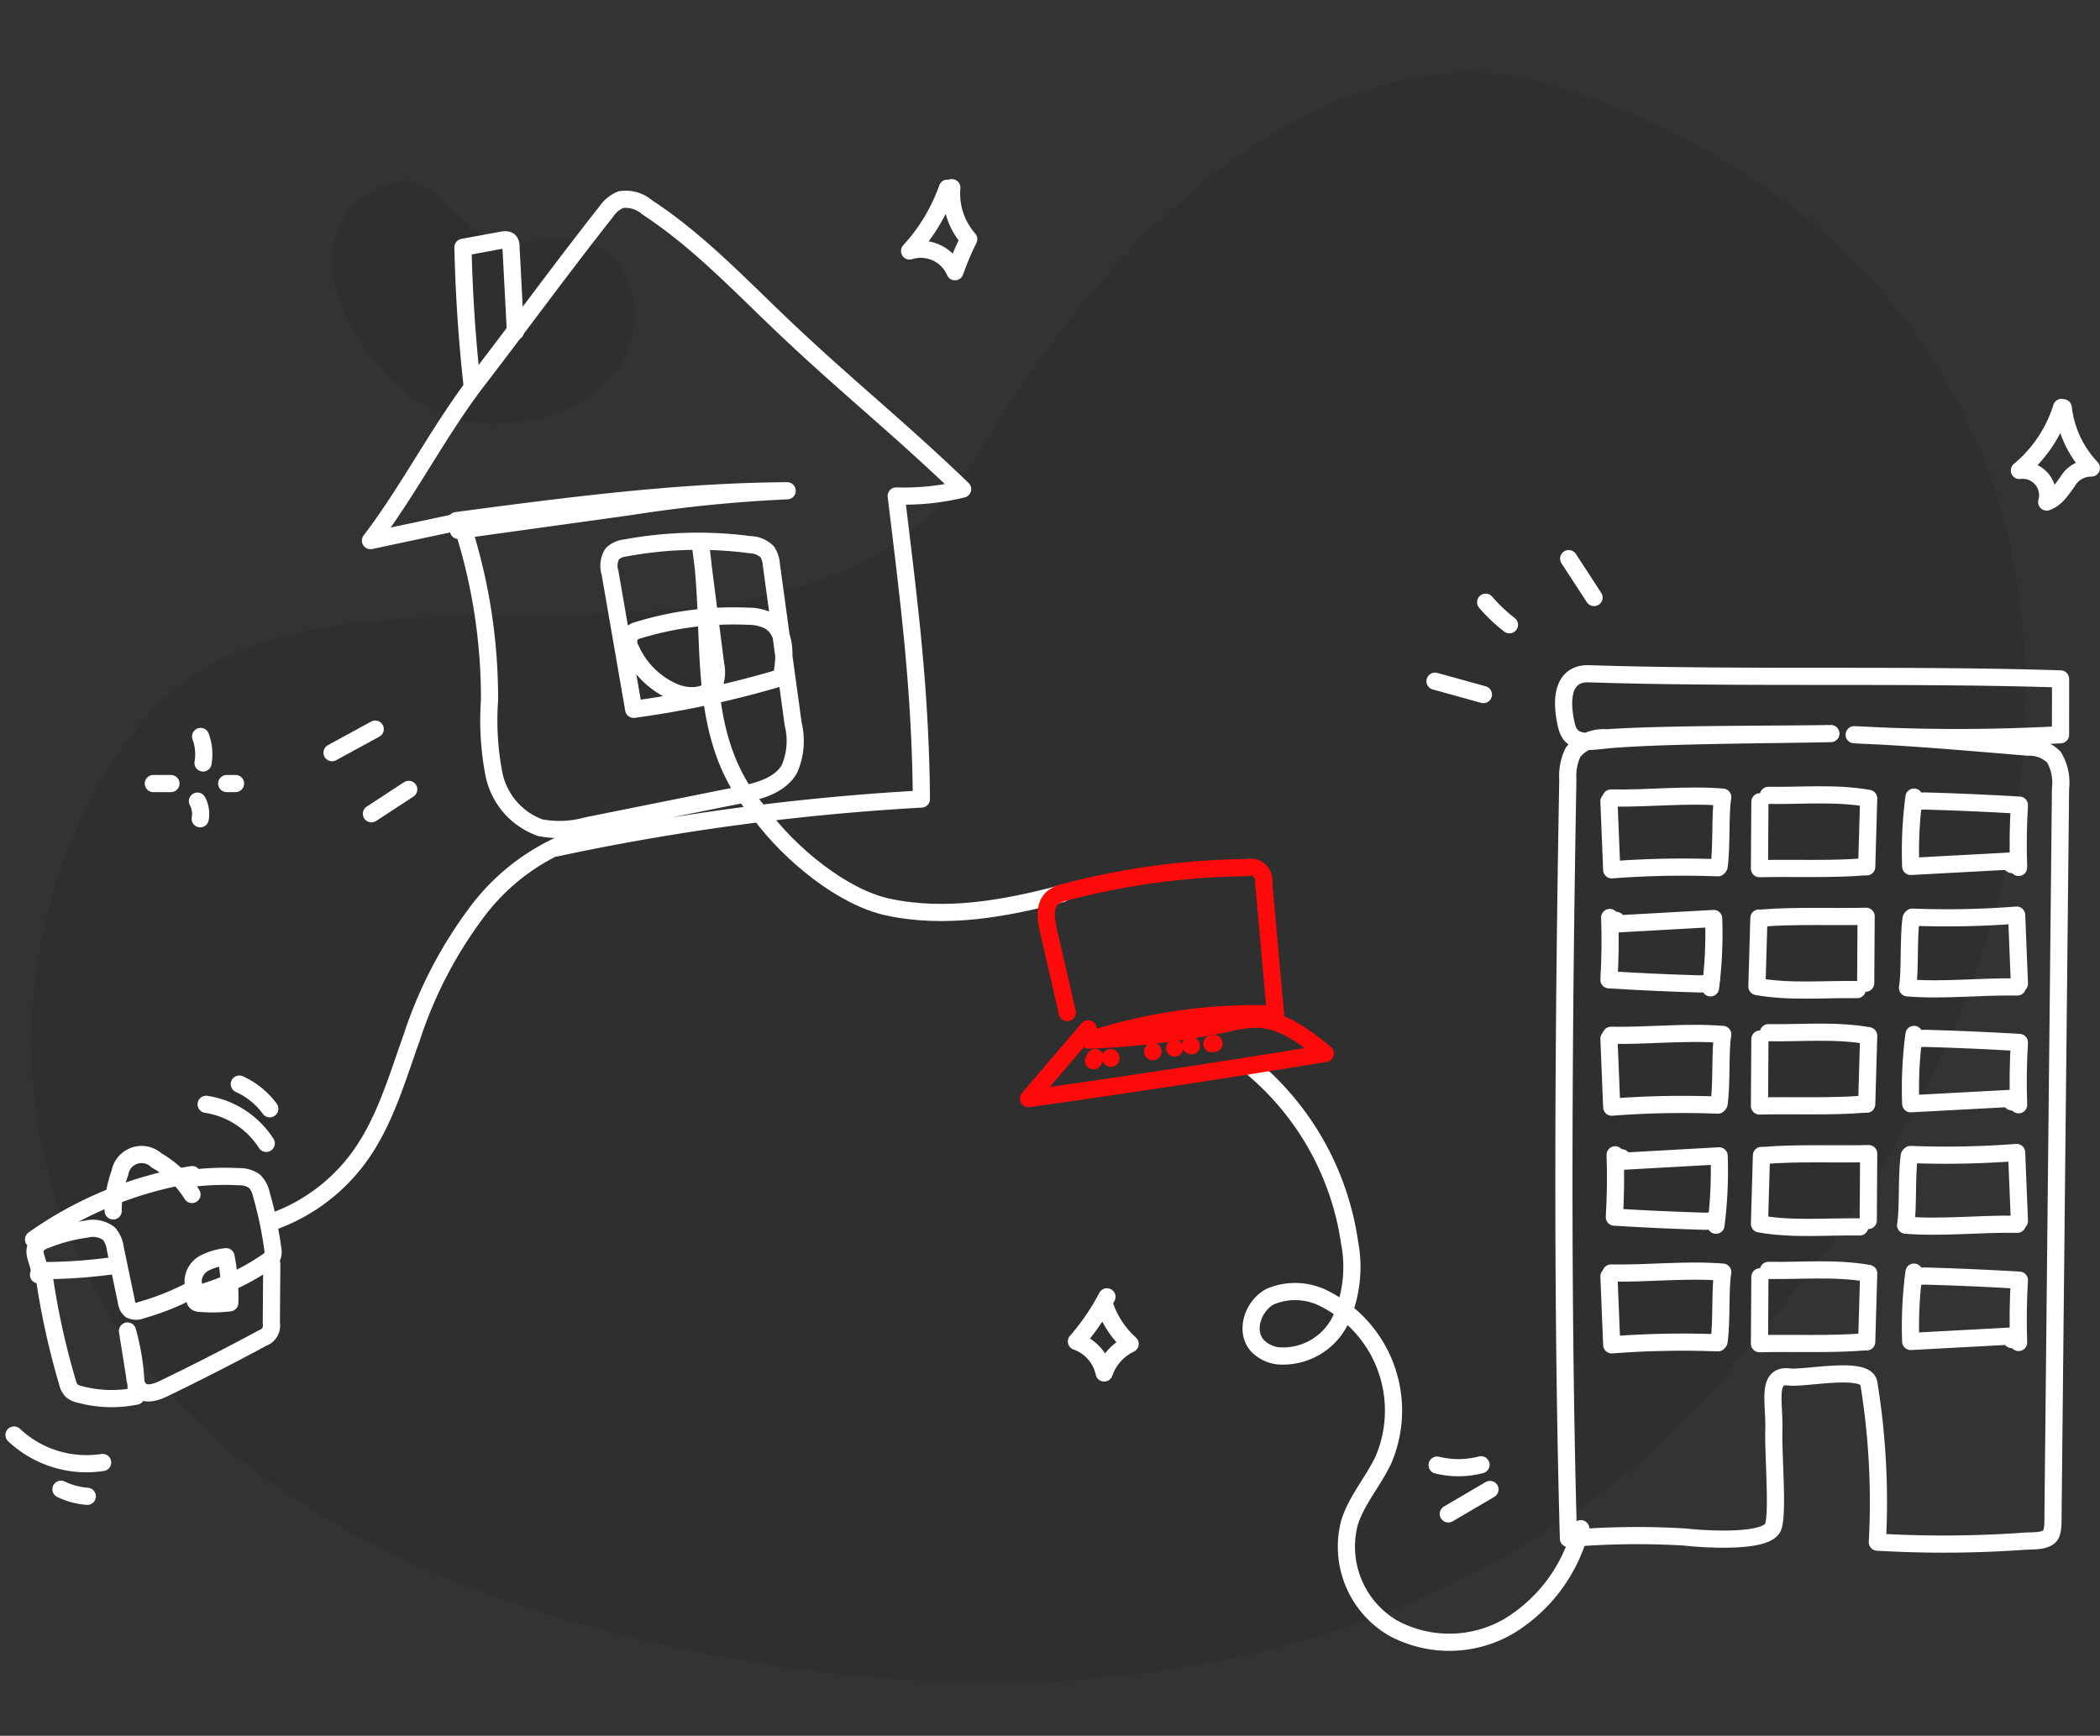 <svg xmlns="http://www.w3.org/2000/svg" width="183.488" height="151.689" viewBox="0 0 183.488 151.689">
  <rect x="0" y="0" width="183.488" height="151.689" fill="#333333" stroke="none"/>
  <g id="hybrid_work" transform="translate(-401.182 -4290.236)">
    <path id="Path_8454" data-name="Path 8454" d="M33.648,151.649S-9.49,127.534,1.922,58.2,65.5-5.774,82.176,9.963s-.108,56.72,25.193,69.982,38.327,31.818,34.967,47.369-16.18,42.407-49.346,45.011S33.648,151.649,33.648,151.649Z" transform="translate(401.182 4432.896) rotate(-87)" fill="#2f2f2f"/>
    <path id="Path_8455" data-name="Path 8455" d="M5.119,23.073S-1.444,19.4.292,8.854,9.966-.878,12.5,1.516s-.016,8.63,3.833,10.647S22.167,17,21.655,19.37a8.341,8.341,0,0,1-7.508,6.849C9.1,26.615,5.119,23.073,5.119,23.073Z" transform="translate(426.355 4313.11) rotate(-41)" fill="#2f2f2f"/>
    <g id="Group_2280" data-name="Group 2280" transform="translate(402.408 4306.642)">
      <g id="Group_2277" data-name="Group 2277" transform="translate(31.151 0.975)">
        <path id="Path_5273" data-name="Path 5273" d="M409.707,468.621c2.605,3.561,7.228,7.32,11.153,8.169,5.039,1.09,10.224.152,15.224-1.171" transform="translate(-375.673 -414.908)" fill="none" stroke="#fff" stroke-linecap="round" stroke-linejoin="round" stroke-width="1.5"/>
        <path id="Path_5274" data-name="Path 5274" d="M281.284,297.131a207.592,207.592,0,0,1,31.95-4.28c-.087-9.612-1.053-16.994-2.2-26.486a21.488,21.488,0,0,0,5.8-.6c-5.947-5.719-10.556-9.3-16.5-15.023-3.578-3.441-6.925-6.886-11.073-9.612a2.863,2.863,0,0,0-2.3-.659,2.935,2.935,0,0,0-1.311,1.108c-3.629,4.584-7.584,10-11.152,14.634-3.408,4.422-6.064,9.689-9.4,14.054l7.9-1.682a49,49,0,0,1,2.5,15.659,24.828,24.828,0,0,0,.39,6.446,6.3,6.3,0,0,0,4.055,4.669,9.03,9.03,0,0,0,4.1-.183l13.249-2.662c1.676-.337,3.549-.809,4.408-2.286a6.135,6.135,0,0,0,.331-3.925l-1.907-13.936a2.246,2.246,0,0,0-.368-1.128,2.193,2.193,0,0,0-1.485-.616,34.664,34.664,0,0,0-10.881.282,1.928,1.928,0,0,0-1.164.515,2,2,0,0,0-.2,1.645l2.069,11.945a84.62,84.62,0,0,0,12.91-2.788c.341-1.787.465-4.078-1.126-4.961a4.067,4.067,0,0,0-1.805-.385,28.284,28.284,0,0,0-9.529,1.2,1.372,1.372,0,0,0-.741.418,1.3,1.3,0,0,0,.044,1.267,7.278,7.278,0,0,0,3.764,3.732c1.243.531,3.034.5,3.565-.746a3.169,3.169,0,0,0,.081-1.647L293.9,270.434c1.093,6.811-.167,14.187,2.953,20.339a15.959,15.959,0,0,0,2.281,3.344" transform="translate(-265.104 -240.404)" fill="none" stroke="#fff" stroke-linecap="round" stroke-linejoin="round" stroke-width="1.5"/>
        <path id="Path_5275" data-name="Path 5275" d="M296.978,351.386c9.6-1.272,19.223-2.545,28.9-2.607a124.022,124.022,0,0,0-13.786,1.393l-14.933,2.073" transform="translate(-289.476 -323.272)" fill="none" stroke="#fff" stroke-linecap="round" stroke-linejoin="round" stroke-width="1.5"/>
        <path id="Path_5276" data-name="Path 5276" d="M300.186,268.139q-.646-5.927-.781-11.895l3.4-.628c.236-.044.52-.071.677.111a.7.7,0,0,1,.118.426l.39,7.449" transform="translate(-291.332 -252.011)" fill="none" stroke="#fff" stroke-linecap="round" stroke-linejoin="round" stroke-width="1.5"/>
      </g>
      <g id="Group_2278" data-name="Group 2278" transform="translate(1.704 84.531)">
        <path id="Path_5277" data-name="Path 5277" d="M140.883,611.959c.3-.814-.639-1.792-.169-2.522a1.477,1.477,0,0,1,.724-.5,14.844,14.844,0,0,1,3.6-.965,2.351,2.351,0,0,1,2,.389,2.522,2.522,0,0,1,.559,1.322l.964,4.617a1.121,1.121,0,0,0,.354.725,1.1,1.1,0,0,0,.925.027,22.177,22.177,0,0,0,4.028-1.563.94.94,0,0,0,.5-.442,1.455,1.455,0,0,0,.021-.551,1.873,1.873,0,0,1,1.011-1.57,5.514,5.514,0,0,1,1.87-.55,18.824,18.824,0,0,1,.327,4.031,13.081,13.081,0,0,1-2.611.045.578.578,0,0,1-.313-.089c-.345-.266.169-.743.587-.868a19.922,19.922,0,0,0,5.613-2.7,1.17,1.17,0,0,0,.453-.467,1.182,1.182,0,0,0,.029-.615,33.134,33.134,0,0,0-1-4.779,2.269,2.269,0,0,0-.614-1.166,2.244,2.244,0,0,0-1.348-.383,23.624,23.624,0,0,0-3.93.121" transform="translate(-140.449 -601.491)" fill="none" stroke="#fff" stroke-linecap="round" stroke-linejoin="round" stroke-width="1.5"/>
        <path id="Path_5278" data-name="Path 5278" d="M153.88,602.7a33.147,33.147,0,0,0-13.857,5.667" transform="translate(-140.023 -600.989)" fill="none" stroke="#fff" stroke-linecap="round" stroke-width="1.5"/>
        <path id="Path_5279" data-name="Path 5279" d="M169.584,600.3a9.434,9.434,0,0,1,.586-3.311,1.92,1.92,0,0,1,3.207-1.1,8.684,8.684,0,0,1,3.092,2.977" transform="translate(-162.626 -595.417)" fill="none" stroke="#fff" stroke-linecap="round" stroke-linejoin="round" stroke-width="1.5"/>
        <path id="Path_5280" data-name="Path 5280" d="M142.724,636.957a46.511,46.511,0,0,0,6.283-.427" transform="translate(-142.088 -626.854)" fill="none" stroke="#fff" stroke-linecap="round" stroke-width="1.5"/>
        <path id="Path_5281" data-name="Path 5281" d="M143.885,636.744a65.833,65.833,0,0,0,2.061,9.441,1.589,1.589,0,0,0,.332.683,1.5,1.5,0,0,0,.7.342,10.774,10.774,0,0,0,4.968.162,20.332,20.332,0,0,0-.762-5.693l.639,4.01a1.891,1.891,0,0,0,.447,1.127c.544.507,1.419.212,2.089-.111q4.367-2.108,8.636-4.414a1.143,1.143,0,0,0,.759-1.287l.038-5.195" transform="translate(-142.976 -626.302)" fill="none" stroke="#fff" stroke-linecap="round" stroke-linejoin="round" stroke-width="1.5"/>
      </g>
      <path id="Path_5282" data-name="Path 5282" d="M708.34,492.286c-.6-21.429-.433-45.19-.053-66.331a4.744,4.744,0,0,1,.462-2.39,3.422,3.422,0,0,1,2.913-1.25c5.07-.352,14.79-.288,19.609-.373-4.9.111-14.294.119-19.242.52-1.623.132-3.408.639-3.847-1.174-.6-2.481-.27-4.645,1.956-4.572,13.287.435,27.908.016,41.2.451.007,1.246-.007,3.631,0,4.877a165.214,165.214,0,0,1-18.03,0c5.044.207,10.132.668,15.177,1.084a3.045,3.045,0,0,1,2.265.864,4.317,4.317,0,0,1,.585,2.744c-.213,20.607-.437,42.369-.65,62.977-.012,1.154.036,2.019-.3,2.37-.467.49-1.666.39-2.277.443a99.146,99.146,0,0,1-12.778.077,64.587,64.587,0,0,0-.743-13.893c-.277-1.544-5.585-.369-6.968-.543-2-.251-1.263,2.257-1.331,4.582s.421,7.712-.117,8.63c-.7,1.189-5.153,1.046-7.717.772a70.073,70.073,0,0,0-10.112.136" transform="translate(-572.523 -374.242)" fill="none" stroke="#fff" stroke-linecap="round" stroke-linejoin="round" stroke-width="1.5"/>
      <path id="Path_5283" data-name="Path 5283" d="M724.771,464.087l.244,5.985a81.319,81.319,0,0,1,9.278-.178" transform="translate(-585.415 -410.465)" fill="none" stroke="#fff" stroke-linecap="round" stroke-linejoin="round" stroke-width="1.5"/>
      <path id="Path_5284" data-name="Path 5284" d="M725.543,462.3c3.258.063,6.514-.337,9.763-.077-.253,1.417-.066,4.256-.321,6.06" transform="translate(-586.006 -408.969)" fill="none" stroke="#fff" stroke-linecap="round" stroke-linejoin="round" stroke-width="1.5"/>
      <path id="Path_5285" data-name="Path 5285" d="M780.665,464.25l-.039,5.845c2.8-.069,6.3.08,9.1-.156" transform="translate(-628.119 -410.59)" fill="none" stroke="#fff" stroke-linecap="round" stroke-linejoin="round" stroke-width="1.5"/>
      <path id="Path_5286" data-name="Path 5286" d="M783.945,461.726c2.935.046,5.867-.25,8.763.266-.044,1.576-.13,4.407-.174,5.983" transform="translate(-630.656 -408.627)" fill="none" stroke="#fff" stroke-linecap="round" stroke-linejoin="round" stroke-width="1.5"/>
      <path id="Path_5287" data-name="Path 5287" d="M836.985,462.508a36.145,36.145,0,0,0-.288,6.06l8.55-.46c.211-.012.486.011.542.178s-.41.159-.273.027" transform="translate(-670.974 -409.258)" fill="none" stroke="#fff" stroke-linecap="round" stroke-linejoin="round" stroke-width="1.5"/>
      <path id="Path_5288" data-name="Path 5288" d="M837.678,464.388c.083-.361.669-.434,1.119-.421q4.087.115,8.166.359-.168,2.721-.07,5.446" transform="translate(-671.743 -410.373)" fill="none" stroke="#fff" stroke-linecap="round" stroke-linejoin="round" stroke-width="1.5"/>
      <path id="Path_5289" data-name="Path 5289" d="M846.709,512.323l-.24-5.985a78.61,78.61,0,0,1-9.123.179" transform="translate(-671.489 -442.773)" fill="none" stroke="#fff" stroke-linecap="round" stroke-linejoin="round" stroke-width="1.5"/>
      <path id="Path_5290" data-name="Path 5290" d="M845.175,513.58c-3.2-.063-6.406.337-9.6.077.248-1.417.065-4.256.315-6.06" transform="translate(-670.134 -443.735)" fill="none" stroke="#fff" stroke-linecap="round" stroke-linejoin="round" stroke-width="1.5"/>
      <path id="Path_5291" data-name="Path 5291" d="M790.635,512.616l.039-5.844c-2.8.069-6.3-.08-9.1.156" transform="translate(-628.846 -443.104)" fill="none" stroke="#fff" stroke-linecap="round" stroke-linejoin="round" stroke-width="1.5"/>
      <path id="Path_5292" data-name="Path 5292" d="M788.438,513.685c-2.935-.046-5.867.249-8.763-.266.044-1.576.13-4.407.174-5.983" transform="translate(-627.391 -443.612)" fill="none" stroke="#fff" stroke-linecap="round" stroke-linejoin="round" stroke-width="1.5"/>
      <path id="Path_5293" data-name="Path 5293" d="M734.9,513.657a37.483,37.483,0,0,0,.277-6.06l-8.241.46c-.2.012-.469-.011-.522-.178s.395-.159.263-.027" transform="translate(-586.671 -443.735)" fill="none" stroke="#fff" stroke-linecap="round" stroke-linejoin="round" stroke-width="1.5"/>
      <path id="Path_5294" data-name="Path 5294" d="M733.721,512.6c-.08.361-.645.433-1.079.421q-3.939-.115-7.871-.359.162-2.72.067-5.446" transform="translate(-585.415 -443.444)" fill="none" stroke="#fff" stroke-linecap="round" stroke-linejoin="round" stroke-width="1.5"/>
      <path id="Path_5295" data-name="Path 5295" d="M724.771,552.21l.244,5.985a81.291,81.291,0,0,1,9.278-.179" transform="translate(-585.415 -477.848)" fill="none" stroke="#fff" stroke-linecap="round" stroke-linejoin="round" stroke-width="1.5"/>
      <path id="Path_5296" data-name="Path 5296" d="M725.543,550.42c3.258.063,6.514-.337,9.763-.077-.253,1.417-.066,4.256-.321,6.06" transform="translate(-586.006 -476.352)" fill="none" stroke="#fff" stroke-linecap="round" stroke-linejoin="round" stroke-width="1.5"/>
      <path id="Path_5297" data-name="Path 5297" d="M780.665,552.374l-.039,5.844c2.8-.069,6.3.08,9.1-.156" transform="translate(-628.119 -477.973)" fill="none" stroke="#fff" stroke-linecap="round" stroke-linejoin="round" stroke-width="1.5"/>
      <path id="Path_5298" data-name="Path 5298" d="M783.945,549.85c2.935.046,5.867-.25,8.763.266-.044,1.576-.13,4.407-.174,5.983" transform="translate(-630.656 -476.01)" fill="none" stroke="#fff" stroke-linecap="round" stroke-linejoin="round" stroke-width="1.5"/>
      <path id="Path_5299" data-name="Path 5299" d="M836.985,550.632a36.146,36.146,0,0,0-.288,6.06l8.55-.46c.211-.012.486.011.542.178s-.41.159-.273.027" transform="translate(-670.974 -476.641)" fill="none" stroke="#fff" stroke-linecap="round" stroke-linejoin="round" stroke-width="1.5"/>
      <path id="Path_5300" data-name="Path 5300" d="M837.678,552.512c.083-.361.669-.433,1.119-.421q4.087.115,8.166.359-.168,2.72-.07,5.446" transform="translate(-671.743 -477.756)" fill="none" stroke="#fff" stroke-linecap="round" stroke-linejoin="round" stroke-width="1.5"/>
      <path id="Path_5301" data-name="Path 5301" d="M724.771,640.472l.244,5.984a81.333,81.333,0,0,1,9.278-.178" transform="translate(-585.415 -545.336)" fill="none" stroke="#fff" stroke-linecap="round" stroke-linejoin="round" stroke-width="1.5"/>
      <path id="Path_5302" data-name="Path 5302" d="M725.543,638.681c3.258.063,6.514-.337,9.763-.077-.253,1.417-.066,4.256-.321,6.06" transform="translate(-586.006 -543.84)" fill="none" stroke="#fff" stroke-linecap="round" stroke-linejoin="round" stroke-width="1.5"/>
      <path id="Path_5303" data-name="Path 5303" d="M780.665,640.635l-.039,5.844c2.8-.069,6.3.08,9.1-.156" transform="translate(-628.119 -545.461)" fill="none" stroke="#fff" stroke-linecap="round" stroke-linejoin="round" stroke-width="1.5"/>
      <path id="Path_5304" data-name="Path 5304" d="M783.945,638.111c2.935.046,5.867-.25,8.763.266-.044,1.576-.13,4.407-.174,5.983" transform="translate(-630.656 -543.498)" fill="none" stroke="#fff" stroke-linecap="round" stroke-linejoin="round" stroke-width="1.5"/>
      <path id="Path_5305" data-name="Path 5305" d="M836.985,638.893a36.148,36.148,0,0,0-.288,6.06l8.55-.46c.211-.012.486.011.542.178s-.41.159-.273.027" transform="translate(-670.974 -544.129)" fill="none" stroke="#fff" stroke-linecap="round" stroke-linejoin="round" stroke-width="1.5"/>
      <path id="Path_5306" data-name="Path 5306" d="M837.678,640.773c.083-.361.669-.434,1.119-.421q4.087.114,8.166.359-.168,2.72-.07,5.446" transform="translate(-671.743 -545.244)" fill="none" stroke="#fff" stroke-linecap="round" stroke-linejoin="round" stroke-width="1.5"/>
      <path id="Path_5307" data-name="Path 5307" d="M846.194,600.448l-.244-5.984a81.316,81.316,0,0,1-9.278.178" transform="translate(-670.974 -510.156)" fill="none" stroke="#fff" stroke-linecap="round" stroke-linejoin="round" stroke-width="1.5"/>
      <path id="Path_5308" data-name="Path 5308" d="M844.635,601.7c-3.258-.063-6.514.337-9.763.077.253-1.417.066-4.256.321-6.06" transform="translate(-669.597 -511.118)" fill="none" stroke="#fff" stroke-linecap="round" stroke-linejoin="round" stroke-width="1.5"/>
      <path id="Path_5309" data-name="Path 5309" d="M791.586,600.739l.039-5.844c-2.8.069-6.3-.08-9.1.156" transform="translate(-629.574 -510.487)" fill="none" stroke="#fff" stroke-linecap="round" stroke-linejoin="round" stroke-width="1.5"/>
      <path id="Path_5310" data-name="Path 5310" d="M789.389,601.808c-2.935-.046-5.867.25-8.763-.266.043-1.576.13-4.407.174-5.983" transform="translate(-628.119 -510.994)" fill="none" stroke="#fff" stroke-linecap="round" stroke-linejoin="round" stroke-width="1.5"/>
      <path id="Path_5311" data-name="Path 5311" d="M736.92,601.781a37.475,37.475,0,0,0,.277-6.06l-8.241.46c-.2.011-.469-.012-.522-.178s.395-.159.263-.027" transform="translate(-588.213 -511.118)" fill="none" stroke="#fff" stroke-linecap="round" stroke-linejoin="round" stroke-width="1.5"/>
      <path id="Path_5312" data-name="Path 5312" d="M735.738,600.725c-.08.361-.645.434-1.079.421q-3.939-.115-7.871-.359.162-2.721.067-5.446" transform="translate(-586.958 -510.828)" fill="none" stroke="#fff" stroke-linecap="round" stroke-linejoin="round" stroke-width="1.5"/>
      <path id="Path_5314" data-name="Path 5314" d="M592,562.866a24.5,24.5,0,0,1,8.532,15.279,11.346,11.346,0,0,1-.74,6.706,5.588,5.588,0,0,1-5.538,3.221,3,3,0,0,1-1.778-.894c-1.132-1.273-.371-3.5,1.139-4.285a5.6,5.6,0,0,1,4.917.288,10.942,10.942,0,0,1,4.959,13.992c-.888,1.88-2.331,3.493-2.958,5.475a8.243,8.243,0,0,0,3.783,9.206,10.342,10.342,0,0,0,10.244-.215,13.989,13.989,0,0,0,6.18-8.457" transform="translate(-483.843 -485.996)" fill="none" stroke="#fff" stroke-linecap="round" stroke-linejoin="round" stroke-width="1.5"/>
      <path id="Path_5316" data-name="Path 5316" d="M228.083,509.6a16,16,0,0,0,7.674-5.629c2.285-3.111,3.353-6.919,4.655-10.553a37.77,37.77,0,0,1,5.831-11.123,18.8,18.8,0,0,1,10.34-6.8" transform="translate(-205.653 -419.189)" fill="none" stroke="#fff" stroke-linecap="round" stroke-linejoin="round" stroke-width="1.5"/>
      <path id="Path_5317" data-name="Path 5317" d="M468.493,236.3a16,16,0,0,1-3.3,5.489,3.248,3.248,0,0,1,3.964,1.811,25.257,25.257,0,0,1,1.2-2.846,6.041,6.041,0,0,1-1.475-4.5" transform="translate(-386.942 -236.26)" fill="none" stroke="#fff" stroke-linecap="round" stroke-linejoin="round" stroke-width="1.5"/>
      <path id="Path_5318" data-name="Path 5318" d="M529.791,648.063a20.1,20.1,0,0,1-2.663,3.9,3.765,3.765,0,0,1,2.423,2.754,4.427,4.427,0,0,1,2.269-2.541,8.043,8.043,0,0,1-2.284-3.556" transform="translate(-434.299 -551.141)" fill="none" stroke="#fff" stroke-linecap="round" stroke-linejoin="round" stroke-width="1.5"/>
      <path id="Path_5319" data-name="Path 5319" d="M939.538,332.11a11.7,11.7,0,0,1-3.685,5.51,2.178,2.178,0,0,1,2.383,2.758c.809-.274,1.3-1.071,1.806-1.756a2.385,2.385,0,0,1,2.1-1.217,9.151,9.151,0,0,1-2.458-5.266" transform="translate(-760.632 -312.912)" fill="none" stroke="#fff" stroke-linecap="round" stroke-linejoin="round" stroke-width="1.5"/>
      <path id="Path_5324" data-name="Path 5324" d="M202.053,440.006a4.494,4.494,0,0,1,.211,2.315" transform="translate(-185.75 -392.052)" fill="none" stroke="#fff" stroke-linecap="round" stroke-width="1.5"/>
      <path id="Path_5325" data-name="Path 5325" d="M184.5,457.486h1.539" transform="translate(-172.328 -405.418)" fill="none" stroke="#fff" stroke-linecap="round" stroke-width="1.5"/>
      <path id="Path_5326" data-name="Path 5326" d="M200.868,464.012a2.348,2.348,0,0,1,.241,1.54" transform="translate(-184.843 -410.408)" fill="none" stroke="#fff" stroke-linecap="round" stroke-width="1.5"/>
      <path id="Path_5327" data-name="Path 5327" d="M211.743,457.486h.77" transform="translate(-193.159 -405.418)" fill="none" stroke="#fff" stroke-linecap="round" stroke-width="1.5"/>
      <g id="Group_2279" data-name="Group 2279" transform="translate(88.645 59.418)">
        <path id="Path_5328" data-name="Path 5328" d="M512.729,501.381l-1.655-7.2c-.223-.968-.385-2.146.352-2.812a2.765,2.765,0,0,1,1.184-.528,64.7,64.7,0,0,1,15.817-2.127,1.152,1.152,0,0,1,1.457,1.267l1.034,11.526a46.99,46.99,0,0,0-16.3,2.282,73.7,73.7,0,0,0,12.248-1.5,10.942,10.942,0,0,1,2.439-.334c2.27.045,4.21,1.561,5.963,3q-12.941,2.117-25.927,3.944l5.211-6.1" transform="translate(-509.344 -488.716)" fill="none" stroke="#ff0a0a" stroke-linecap="round" stroke-linejoin="round" stroke-width="1.5"/>
        <path id="Path_5329" data-name="Path 5329" d="M533.594,559.215l-.156.28" transform="translate(-527.768 -542.622)" fill="none" stroke="#ff0a0a" stroke-linecap="round" stroke-width="1.5"/>
        <path id="Path_5330" data-name="Path 5330" d="M539.879,559.245l.009.063" transform="translate(-532.692 -542.645)" fill="none" stroke="#ff0a0a" stroke-linecap="round" stroke-width="1.5"/>
        <path id="Path_5331" data-name="Path 5331" d="M549.055,557.981" transform="translate(-539.709 -541.679)" fill="none" stroke="#ff0a0a" stroke-linecap="round" stroke-width="1.5"/>
        <path id="Path_5332" data-name="Path 5332" d="M555.407,556.856c-.036-.016-.023.071.007.046" transform="translate(-544.549 -540.817)" fill="none" stroke="#ff0a0a" stroke-linecap="round" stroke-width="1.5"/>
        <line id="Line_1" data-name="Line 1" transform="translate(12.768 15.767)" fill="none" stroke="#ff0a0a" stroke-linecap="round" stroke-width="1.5"/>
        <path id="Path_5333" data-name="Path 5333" d="M569.493,554.618l.072.055" transform="translate(-555.336 -539.107)" fill="none" stroke="#ff0a0a" stroke-linecap="round" stroke-width="1.5"/>
        <path id="Path_5334" data-name="Path 5334" d="M577.394,554l.191-.026" transform="translate(-561.378 -538.611)" fill="none" stroke="#ff0a0a" stroke-linecap="round" stroke-width="1.5"/>
      </g>
      <path id="Path_5339" data-name="Path 5339" d="M132.783,699.374a9.243,9.243,0,0,0,7.74,2.4" transform="translate(-132.783 -590.375)" fill="none" stroke="#fff" stroke-linecap="round" stroke-width="1.5"/>
      <path id="Path_5340" data-name="Path 5340" d="M150.207,719.5a6.377,6.377,0,0,0,2.3.62" transform="translate(-146.106 -605.764)" fill="none" stroke="#fff" stroke-linecap="round" stroke-width="1.5"/>
      <path id="Path_5341" data-name="Path 5341" d="M204.106,576.6a7.621,7.621,0,0,1,5.25,3.413" transform="translate(-187.319 -496.501)" fill="none" stroke="#fff" stroke-linecap="round" stroke-width="1.5"/>
      <path id="Path_5342" data-name="Path 5342" d="M216.422,569.079a6.747,6.747,0,0,1,2.662,2.156" transform="translate(-196.737 -490.747)" fill="none" stroke="#fff" stroke-linecap="round" stroke-width="1.5"/>
      <path id="Path_5347" data-name="Path 5347" d="M250.84,439.334l3.773-2.059" transform="translate(-223.054 -389.964)" fill="none" stroke="#fff" stroke-linecap="round" stroke-width="1.5"/>
      <path id="Path_5348" data-name="Path 5348" d="M265.461,461.8l3.26-2.131" transform="translate(-234.234 -407.091)" fill="none" stroke="#fff" stroke-linecap="round" stroke-width="1.5"/>
      <path id="Path_5355" data-name="Path 5355" d="M660.214,419.48l4.228,1.169" transform="translate(-536.056 -376.357)" fill="none" stroke="#fff" stroke-linecap="round" stroke-width="1.5"/>
      <path id="Path_5356" data-name="Path 5356" d="M679.014,390.16a14.167,14.167,0,0,0,2.078,1.969" transform="translate(-550.431 -353.938)" fill="none" stroke="#fff" stroke-linecap="round" stroke-width="1.5"/>
      <path id="Path_5357" data-name="Path 5357" d="M709.832,373.978l2.216,3.4" transform="translate(-573.994 -341.565)" fill="none" stroke="#fff" stroke-linecap="round" stroke-width="1.5"/>
      <path id="Path_5366" data-name="Path 5366" d="M664.837,710.422a7.761,7.761,0,0,1-3.835.029" transform="translate(-536.659 -598.823)" fill="none" stroke="#fff" stroke-linecap="round" stroke-width="1.5"/>
      <path id="Path_5367" data-name="Path 5367" d="M668.789,719.589l-3.642,2.138" transform="translate(-539.828 -605.833)" fill="none" stroke="#fff" stroke-linecap="round" stroke-width="1.5"/>
    </g>
  </g>
</svg>
